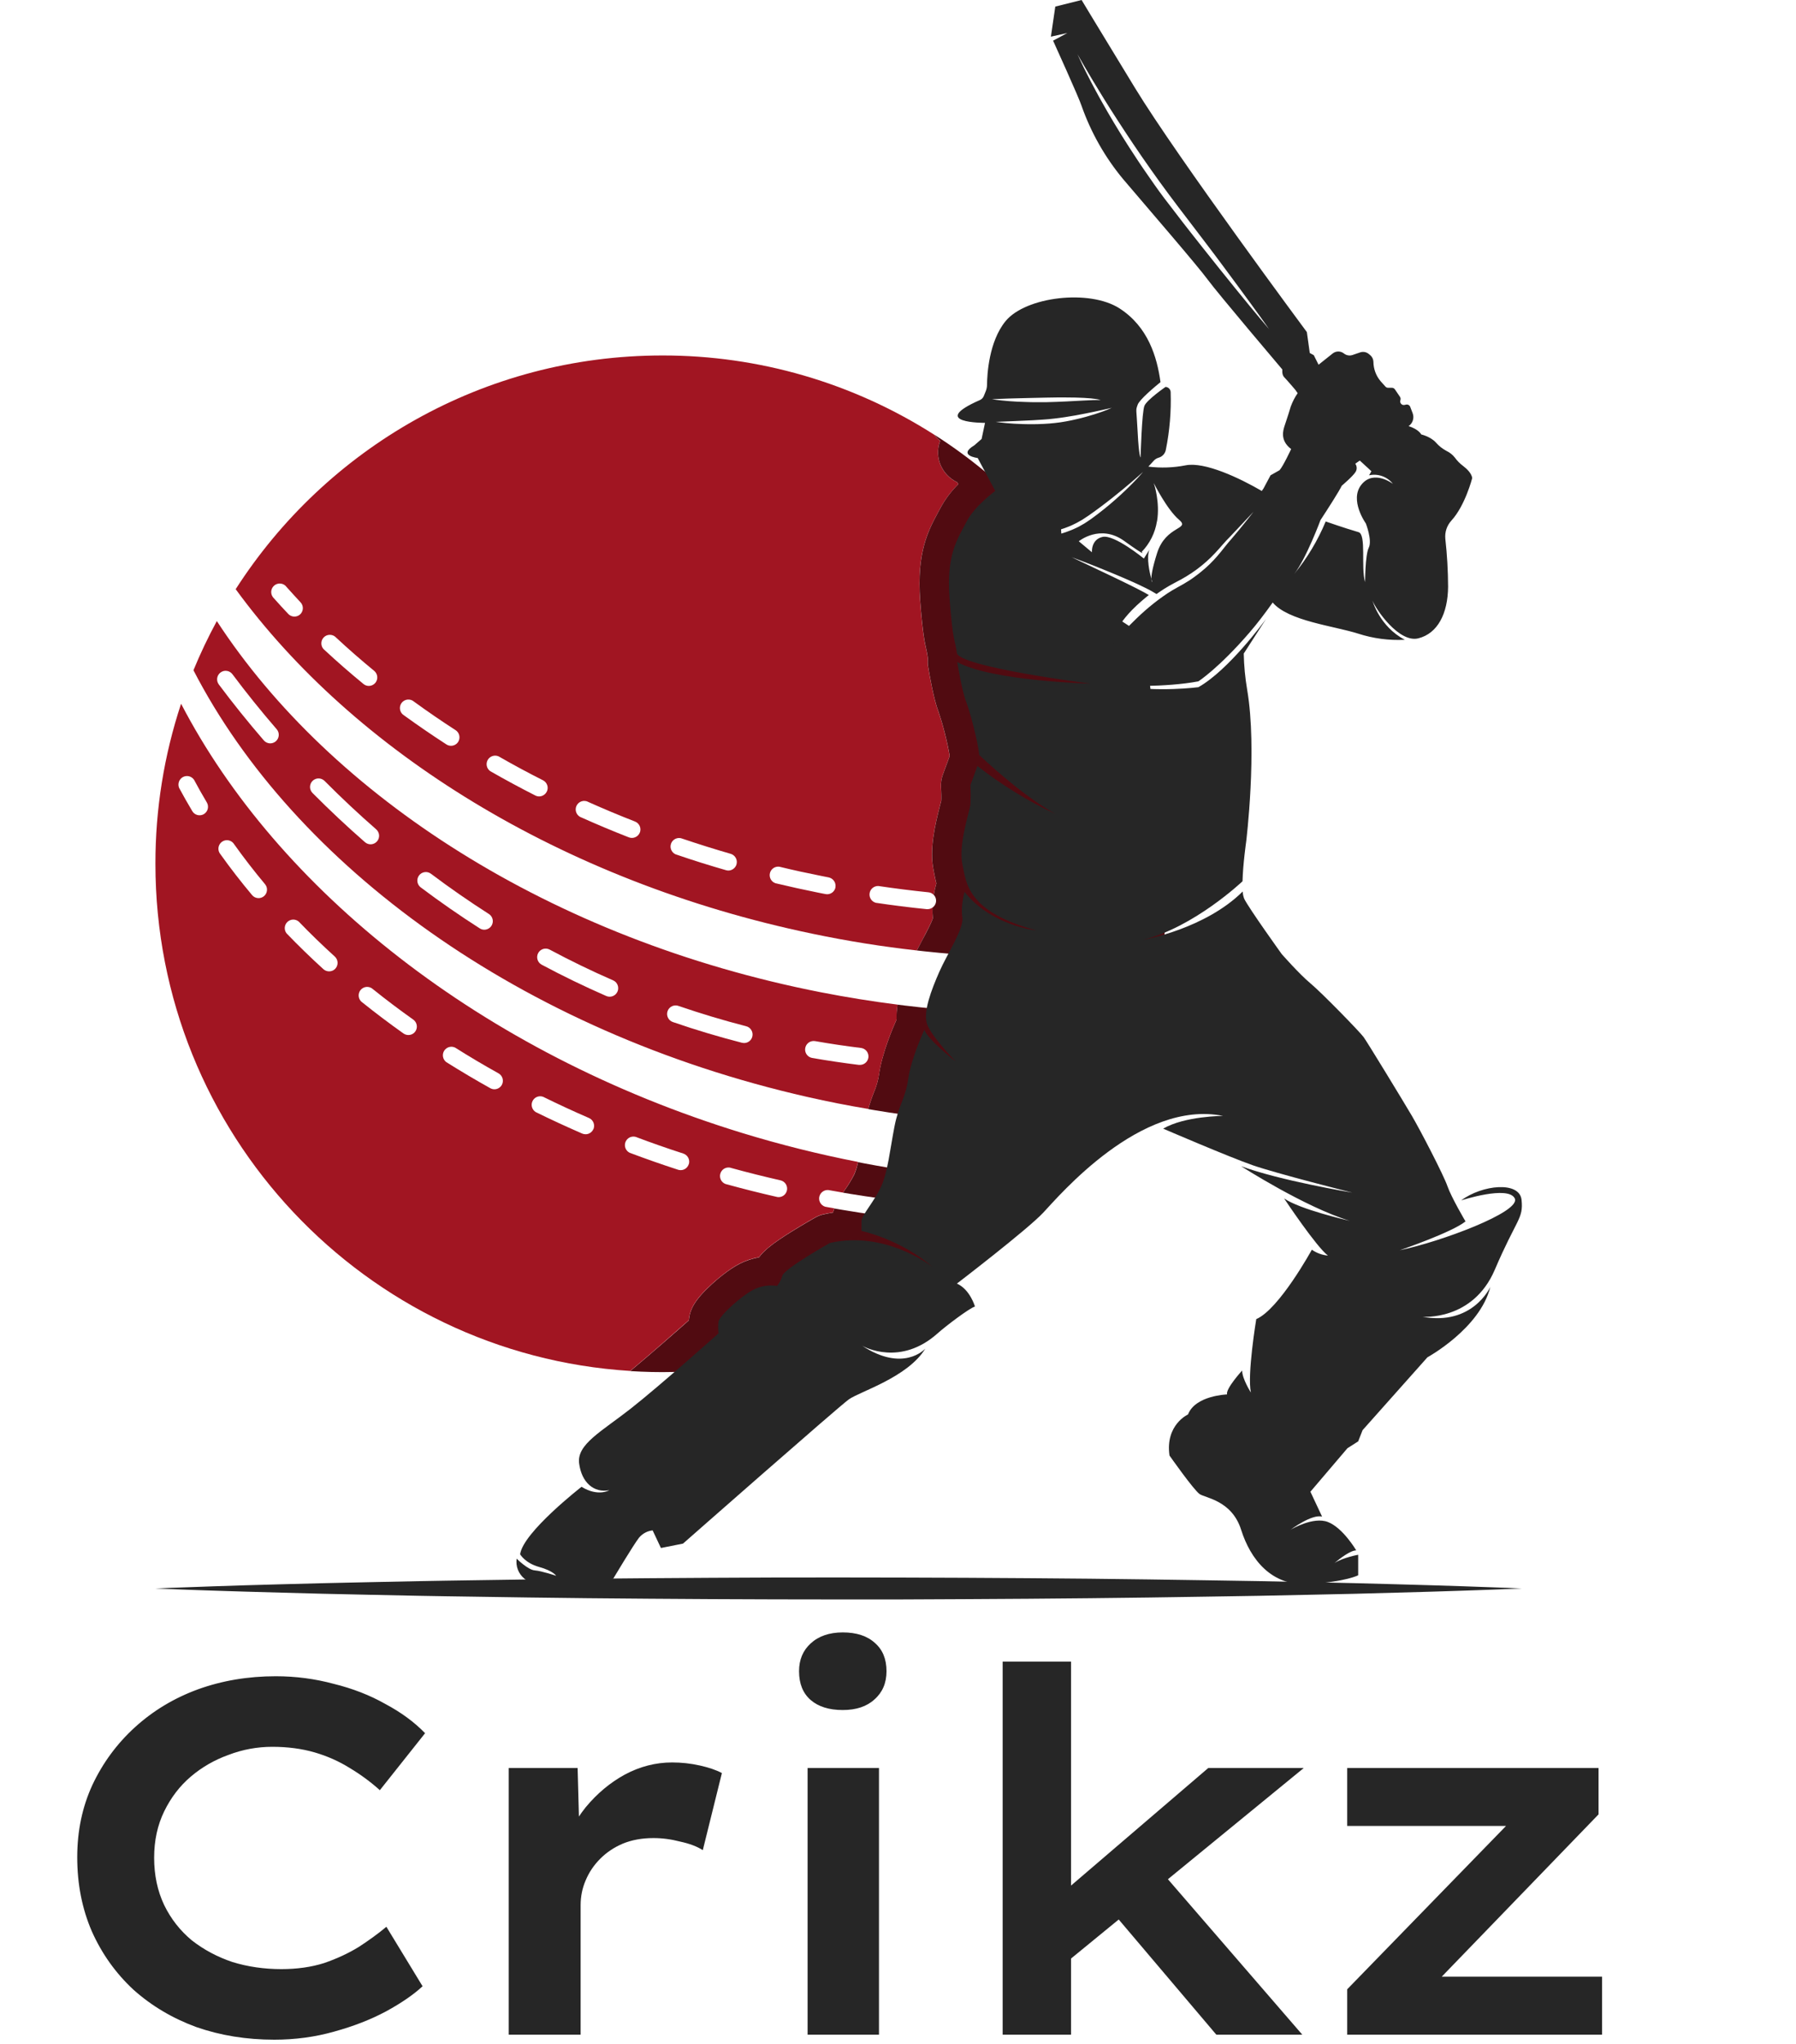 <svg width="80" height="91" viewBox="0 0 80 91" fill="none" xmlns="http://www.w3.org/2000/svg">
<path d="M37.617 53.003L37.55 53.103L37.903 53.162C38.332 53.232 38.763 53.296 39.192 53.355C39.283 53.372 39.364 53.422 39.42 53.496C39.477 53.569 39.504 53.661 39.498 53.753C39.492 53.846 39.452 53.933 39.386 53.998C39.321 54.063 39.234 54.102 39.141 54.107C39.124 54.108 39.107 54.108 39.09 54.107C38.56 54.035 38.024 53.955 37.49 53.863L37.164 53.807C37.141 53.867 37.121 53.927 37.105 53.989C36.961 54.011 36.818 54.038 36.675 54.071C36.553 54.098 36.436 54.143 36.327 54.204C36.305 54.216 35.789 54.508 35.25 54.842C34.468 55.33 34.047 55.654 33.809 55.982C33.503 56.035 33.207 56.134 32.931 56.277C32.423 56.541 31.897 57.002 31.694 57.189C30.918 57.9 30.759 58.305 30.704 58.637C30.695 58.689 30.688 58.74 30.683 58.789C30.084 59.321 28.982 60.287 28.073 61.047C28.232 61.057 28.391 61.066 28.55 61.072C28.867 61.086 29.186 61.093 29.507 61.093C32.888 61.096 36.226 60.337 39.274 58.872C42.322 57.408 45.002 55.275 47.117 52.631C44.238 52.618 41.367 52.342 38.539 51.806C38.433 51.787 38.326 51.764 38.22 51.744C38.182 51.93 38.126 52.112 38.054 52.288C37.926 52.536 37.781 52.776 37.617 53.003ZM41.013 53.949C41.022 53.849 41.07 53.757 41.147 53.693C41.224 53.629 41.322 53.598 41.422 53.606C42.167 53.674 42.922 53.724 43.663 53.758C43.764 53.76 43.859 53.803 43.929 53.875C43.999 53.948 44.037 54.045 44.035 54.146C44.033 54.247 43.991 54.343 43.918 54.413C43.845 54.482 43.748 54.52 43.647 54.518H43.63C42.877 54.486 42.113 54.434 41.355 54.366C41.305 54.362 41.256 54.347 41.212 54.324C41.168 54.3 41.129 54.268 41.097 54.229C41.065 54.19 41.041 54.146 41.027 54.097C41.012 54.049 41.007 53.999 41.013 53.949Z" fill="#510B11"/>
<path d="M8.066 31.333C7.306 33.631 6.92 36.036 6.923 38.457C6.923 50.472 16.268 60.3 28.072 61.041C28.982 60.281 30.083 59.312 30.681 58.783C30.687 58.733 30.693 58.682 30.703 58.631C30.758 58.299 30.916 57.894 31.692 57.183C31.896 56.998 32.422 56.536 32.929 56.271C33.205 56.128 33.502 56.028 33.808 55.976C34.045 55.651 34.466 55.327 35.249 54.836C35.787 54.5 36.304 54.21 36.325 54.198C36.434 54.137 36.552 54.092 36.674 54.064C36.816 54.032 36.959 54.005 37.104 53.983C37.12 53.921 37.139 53.86 37.163 53.801C37.054 53.782 36.945 53.763 36.836 53.743C36.783 53.739 36.732 53.724 36.685 53.699C36.639 53.674 36.598 53.639 36.566 53.597C36.533 53.555 36.51 53.506 36.497 53.455C36.485 53.403 36.483 53.349 36.492 53.297C36.502 53.245 36.522 53.195 36.552 53.151C36.582 53.107 36.62 53.07 36.666 53.042C36.711 53.014 36.761 52.995 36.814 52.988C36.866 52.981 36.919 52.985 36.971 52.999C37.163 53.035 37.356 53.068 37.551 53.1L37.618 52.999C37.781 52.77 37.926 52.529 38.053 52.278C38.125 52.102 38.181 51.92 38.219 51.734C36.483 51.396 34.765 50.967 33.074 50.45C21.398 46.877 12.346 39.572 8.066 31.333ZM9.083 36.248C8.997 36.298 8.894 36.313 8.797 36.289C8.7 36.264 8.617 36.203 8.566 36.117C8.361 35.775 8.164 35.426 7.978 35.08C7.942 34.992 7.939 34.895 7.971 34.806C8.002 34.716 8.066 34.642 8.149 34.597C8.232 34.553 8.329 34.541 8.42 34.563C8.512 34.587 8.591 34.643 8.644 34.721C8.823 35.058 9.015 35.397 9.213 35.729C9.264 35.816 9.278 35.918 9.254 36.015C9.23 36.112 9.168 36.195 9.083 36.247V36.248ZM11.759 39.901C11.683 39.965 11.584 39.996 11.484 39.987C11.385 39.978 11.293 39.931 11.229 39.854C10.732 39.262 10.26 38.652 9.823 38.04C9.788 38 9.762 37.953 9.746 37.903C9.73 37.852 9.725 37.798 9.731 37.745C9.737 37.693 9.754 37.642 9.781 37.596C9.807 37.55 9.844 37.51 9.887 37.479C9.93 37.449 9.979 37.427 10.031 37.416C10.083 37.406 10.137 37.406 10.188 37.417C10.24 37.429 10.289 37.451 10.332 37.482C10.375 37.514 10.41 37.554 10.437 37.6C10.862 38.196 11.323 38.791 11.806 39.369C11.87 39.446 11.901 39.545 11.892 39.644C11.883 39.744 11.836 39.836 11.759 39.901V39.901ZM14.939 43.128C14.872 43.201 14.778 43.245 14.679 43.249C14.579 43.254 14.482 43.22 14.408 43.154C13.839 42.637 13.286 42.1 12.764 41.557C12.706 41.483 12.678 41.391 12.685 41.297C12.691 41.204 12.732 41.116 12.799 41.051C12.867 40.986 12.956 40.948 13.049 40.944C13.143 40.941 13.234 40.972 13.306 41.032C13.817 41.564 14.358 42.086 14.915 42.592C14.989 42.66 15.032 42.754 15.037 42.855C15.041 42.955 15.006 43.053 14.939 43.127V43.128ZM18.499 45.926C18.441 46.008 18.353 46.063 18.255 46.079C18.157 46.096 18.055 46.073 17.974 46.016C17.349 45.573 16.734 45.109 16.147 44.639C16.103 44.61 16.065 44.572 16.036 44.527C16.008 44.483 15.988 44.433 15.98 44.38C15.972 44.328 15.974 44.275 15.988 44.223C16.001 44.172 16.025 44.124 16.058 44.083C16.091 44.042 16.133 44.008 16.18 43.983C16.227 43.959 16.278 43.944 16.331 43.941C16.384 43.938 16.437 43.946 16.486 43.964C16.536 43.983 16.581 44.011 16.619 44.048C17.194 44.51 17.797 44.964 18.41 45.399C18.491 45.457 18.546 45.545 18.563 45.644C18.58 45.743 18.557 45.844 18.499 45.926ZM22.353 48.305C22.32 48.364 22.272 48.413 22.214 48.447C22.156 48.482 22.09 48.5 22.022 48.5C21.959 48.5 21.896 48.483 21.84 48.452C21.173 48.08 20.512 47.688 19.874 47.287C19.8 47.229 19.75 47.146 19.733 47.053C19.716 46.96 19.735 46.864 19.785 46.784C19.835 46.704 19.913 46.646 20.004 46.62C20.095 46.595 20.191 46.604 20.276 46.646C20.901 47.041 21.551 47.426 22.207 47.791C22.294 47.84 22.358 47.921 22.385 48.017C22.413 48.114 22.401 48.217 22.353 48.304V48.305ZM26.431 50.274C26.401 50.341 26.353 50.399 26.291 50.44C26.23 50.48 26.158 50.502 26.084 50.502C26.032 50.502 25.98 50.492 25.932 50.471C25.233 50.167 24.536 49.846 23.86 49.513C23.781 49.463 23.723 49.386 23.697 49.295C23.671 49.205 23.68 49.108 23.721 49.024C23.762 48.939 23.834 48.873 23.92 48.838C24.008 48.803 24.104 48.802 24.192 48.834C24.858 49.162 25.544 49.479 26.231 49.777C26.324 49.816 26.397 49.89 26.435 49.983C26.473 50.076 26.473 50.18 26.435 50.273L26.431 50.274ZM30.678 51.839C30.653 51.915 30.605 51.981 30.541 52.028C30.477 52.075 30.399 52.1 30.319 52.1C30.28 52.1 30.24 52.094 30.203 52.082C29.48 51.847 28.755 51.593 28.049 51.327C27.964 51.286 27.897 51.214 27.862 51.126C27.827 51.038 27.826 50.94 27.86 50.851C27.893 50.763 27.958 50.69 28.043 50.646C28.127 50.604 28.224 50.594 28.316 50.619C29.01 50.881 29.723 51.131 30.439 51.362C30.534 51.394 30.613 51.461 30.658 51.55C30.704 51.639 30.712 51.743 30.682 51.838L30.678 51.839ZM35.052 53.006C35.033 53.09 34.986 53.164 34.92 53.218C34.853 53.272 34.77 53.301 34.685 53.301C34.656 53.301 34.628 53.298 34.6 53.291C33.861 53.123 33.116 52.936 32.389 52.736C32.336 52.728 32.286 52.708 32.242 52.679C32.197 52.65 32.159 52.611 32.13 52.567C32.102 52.522 32.083 52.471 32.075 52.419C32.067 52.366 32.07 52.312 32.084 52.261C32.098 52.21 32.123 52.162 32.157 52.12C32.19 52.079 32.232 52.045 32.28 52.022C32.327 51.998 32.379 51.984 32.432 51.982C32.486 51.979 32.539 51.988 32.588 52.008C33.305 52.205 34.038 52.388 34.767 52.554C34.864 52.576 34.949 52.636 35.003 52.721C35.056 52.805 35.074 52.908 35.053 53.005L35.052 53.006Z" fill="#A11522"/>
<path d="M41.55 40.889C41.534 40.73 41.529 40.569 41.536 40.409C41.473 40.455 41.396 40.48 41.318 40.48H41.279C40.529 40.405 39.767 40.309 39.016 40.197C38.925 40.174 38.846 40.118 38.794 40.039C38.742 39.961 38.721 39.866 38.735 39.773C38.748 39.68 38.796 39.595 38.869 39.535C38.941 39.476 39.033 39.445 39.127 39.449C39.867 39.559 40.617 39.653 41.356 39.729C41.447 39.738 41.531 39.779 41.593 39.847C41.62 39.679 41.657 39.513 41.703 39.349L41.707 39.332C41.669 39.18 41.636 39.028 41.608 38.876C41.599 38.826 41.589 38.777 41.58 38.729C41.396 37.828 41.634 36.774 41.872 35.859C41.89 35.788 41.912 35.707 41.923 35.656C41.93 35.538 41.923 35.239 41.913 35.029C41.904 34.852 41.93 34.675 41.989 34.509L42.3 33.663C42.185 32.997 42.02 32.341 41.804 31.7C41.591 31.156 41.396 30.023 41.34 29.688C41.321 29.568 41.318 29.446 41.332 29.325C41.326 29.296 41.322 29.268 41.318 29.239C41.304 29.13 41.284 29.023 41.258 28.917C41.182 28.591 41.094 28.185 40.984 26.734C40.824 24.595 41.349 23.618 41.771 22.837L41.894 22.608C42.104 22.222 42.37 21.868 42.683 21.559L42.638 21.474C42.431 21.378 42.248 21.235 42.105 21.056C41.962 20.877 41.862 20.668 41.812 20.445C41.755 20.173 41.777 19.89 41.876 19.631C41.778 19.551 41.69 19.459 41.615 19.356C37.997 17.046 33.795 15.821 29.506 15.827C21.527 15.827 14.515 19.973 10.498 26.233C15.732 33.408 24.958 39.237 36.188 41.574C37.749 41.9 39.3 42.148 40.839 42.319C40.923 42.153 41.01 41.988 41.097 41.824C41.243 41.548 41.479 41.102 41.55 40.889ZM13.373 27.352C13.3 27.42 13.204 27.456 13.104 27.453C13.005 27.451 12.911 27.409 12.842 27.338C12.625 27.11 12.41 26.873 12.203 26.641C12.164 26.605 12.133 26.561 12.112 26.512C12.091 26.464 12.08 26.411 12.08 26.358C12.081 26.305 12.092 26.253 12.114 26.204C12.136 26.156 12.167 26.113 12.207 26.077C12.246 26.042 12.293 26.015 12.343 25.999C12.394 25.983 12.447 25.977 12.5 25.983C12.552 25.988 12.603 26.005 12.649 26.031C12.695 26.058 12.735 26.094 12.766 26.137C12.969 26.365 13.179 26.593 13.39 26.821C13.457 26.894 13.493 26.991 13.49 27.09C13.486 27.189 13.444 27.283 13.373 27.352ZM16.721 30.402C16.686 30.445 16.641 30.48 16.59 30.504C16.54 30.528 16.485 30.541 16.429 30.541C16.342 30.541 16.258 30.51 16.191 30.455C15.597 29.968 15.017 29.462 14.466 28.95C14.423 28.918 14.387 28.877 14.361 28.831C14.335 28.784 14.319 28.733 14.315 28.68C14.31 28.627 14.316 28.573 14.333 28.522C14.35 28.472 14.378 28.425 14.414 28.386C14.45 28.347 14.494 28.316 14.543 28.295C14.592 28.274 14.645 28.264 14.698 28.265C14.752 28.266 14.804 28.278 14.852 28.3C14.9 28.323 14.944 28.355 14.979 28.395C15.518 28.897 16.087 29.393 16.668 29.87C16.745 29.934 16.794 30.026 16.804 30.125C16.814 30.225 16.784 30.324 16.721 30.402ZM20.408 33.033C20.373 33.086 20.326 33.13 20.271 33.16C20.215 33.19 20.153 33.206 20.09 33.206C20.017 33.206 19.947 33.185 19.886 33.146C19.244 32.731 18.61 32.296 18 31.854C17.954 31.827 17.915 31.791 17.884 31.748C17.853 31.705 17.831 31.656 17.821 31.604C17.81 31.552 17.81 31.498 17.821 31.446C17.832 31.394 17.854 31.345 17.885 31.302C17.916 31.259 17.956 31.224 18.002 31.197C18.048 31.17 18.098 31.154 18.151 31.148C18.204 31.142 18.257 31.148 18.308 31.164C18.358 31.18 18.404 31.207 18.444 31.242C19.042 31.677 19.664 32.104 20.295 32.511C20.378 32.565 20.437 32.651 20.458 32.748C20.479 32.846 20.461 32.948 20.408 33.033ZM24.352 35.252C24.32 35.314 24.272 35.367 24.212 35.403C24.153 35.44 24.085 35.459 24.015 35.46C23.956 35.46 23.898 35.446 23.845 35.419C23.163 35.073 22.489 34.709 21.835 34.334C21.758 34.279 21.704 34.198 21.684 34.106C21.664 34.014 21.679 33.917 21.725 33.835C21.772 33.753 21.848 33.692 21.937 33.663C22.027 33.633 22.124 33.639 22.21 33.677C22.852 34.046 23.517 34.405 24.186 34.741C24.231 34.764 24.27 34.795 24.303 34.833C24.335 34.871 24.36 34.914 24.376 34.962C24.392 35.009 24.398 35.059 24.394 35.109C24.39 35.159 24.377 35.207 24.354 35.252H24.352ZM28.5 37.069C28.463 37.162 28.391 37.236 28.3 37.276C28.208 37.317 28.105 37.319 28.011 37.283C27.302 37.006 26.594 36.709 25.906 36.401C25.855 36.385 25.808 36.358 25.769 36.322C25.729 36.287 25.698 36.243 25.676 36.194C25.654 36.146 25.643 36.093 25.643 36.04C25.643 35.986 25.654 35.934 25.676 35.885C25.698 35.836 25.729 35.792 25.769 35.757C25.808 35.721 25.855 35.694 25.906 35.678C25.956 35.662 26.01 35.656 26.063 35.662C26.116 35.667 26.167 35.684 26.213 35.711C26.891 36.015 27.588 36.306 28.285 36.578C28.379 36.615 28.454 36.687 28.495 36.779C28.535 36.87 28.538 36.975 28.502 37.069H28.5ZM32.806 38.486C32.783 38.565 32.735 38.634 32.67 38.684C32.605 38.733 32.525 38.76 32.443 38.761C32.408 38.76 32.373 38.755 32.339 38.745C31.609 38.535 30.876 38.306 30.162 38.061C30.11 38.05 30.062 38.027 30.019 37.995C29.977 37.963 29.942 37.922 29.916 37.876C29.89 37.83 29.874 37.779 29.869 37.726C29.865 37.673 29.871 37.62 29.888 37.57C29.904 37.519 29.932 37.473 29.968 37.434C30.003 37.395 30.047 37.364 30.096 37.343C30.144 37.322 30.196 37.311 30.249 37.311C30.302 37.311 30.355 37.323 30.403 37.344C31.107 37.582 31.828 37.808 32.547 38.016C32.644 38.044 32.725 38.109 32.773 38.197C32.822 38.285 32.834 38.389 32.806 38.486ZM37.215 39.512C37.197 39.597 37.151 39.674 37.084 39.73C37.016 39.785 36.932 39.815 36.845 39.816C36.819 39.816 36.794 39.813 36.769 39.808L36.447 39.745C35.811 39.617 35.169 39.476 34.541 39.325C34.451 39.294 34.377 39.232 34.331 39.149C34.286 39.066 34.273 38.969 34.295 38.877C34.317 38.785 34.372 38.705 34.45 38.652C34.528 38.599 34.623 38.577 34.716 38.59C35.336 38.742 35.968 38.878 36.596 39.003L36.912 39.066C37.011 39.086 37.097 39.144 37.153 39.227C37.21 39.31 37.23 39.413 37.211 39.512H37.215Z" fill="#A11522"/>
<path d="M51.762 42.301C51.98 41.031 52.089 39.745 52.088 38.456C52.088 30.67 48.163 23.802 42.188 19.73C42 19.602 41.81 19.477 41.617 19.355C41.692 19.457 41.78 19.549 41.879 19.629C41.779 19.888 41.757 20.171 41.814 20.443C41.864 20.667 41.964 20.876 42.107 21.054C42.251 21.233 42.433 21.376 42.64 21.473L42.686 21.558C42.372 21.866 42.106 22.22 41.896 22.607L41.773 22.835C41.352 23.618 40.827 24.594 40.987 26.732C41.096 28.183 41.187 28.589 41.261 28.915C41.286 29.021 41.306 29.129 41.321 29.237C41.321 29.267 41.329 29.295 41.334 29.323C41.32 29.444 41.323 29.566 41.343 29.686C41.398 30.021 41.593 31.154 41.807 31.699C42.022 32.339 42.188 32.995 42.303 33.661L41.992 34.507C41.932 34.674 41.906 34.85 41.916 35.027C41.926 35.238 41.933 35.536 41.926 35.654C41.914 35.702 41.892 35.786 41.874 35.857C41.637 36.773 41.398 37.826 41.582 38.728C41.591 38.776 41.601 38.824 41.61 38.874C41.638 39.026 41.671 39.178 41.709 39.331L41.705 39.347C41.659 39.511 41.622 39.677 41.595 39.845C41.632 39.884 41.66 39.931 41.677 39.982C41.694 40.033 41.701 40.087 41.695 40.14C41.69 40.194 41.673 40.246 41.646 40.292C41.619 40.339 41.582 40.379 41.538 40.41C41.531 40.57 41.536 40.73 41.552 40.89C41.481 41.103 41.248 41.548 41.097 41.824C41.01 41.988 40.923 42.153 40.839 42.319L41.185 42.358C44.702 42.738 48.25 42.719 51.762 42.301ZM48.084 39.945C48.833 39.916 49.587 39.869 50.325 39.803C50.377 39.792 50.431 39.794 50.482 39.806C50.534 39.818 50.583 39.84 50.625 39.872C50.667 39.904 50.703 39.945 50.728 39.991C50.754 40.038 50.77 40.089 50.774 40.142C50.779 40.195 50.773 40.248 50.755 40.299C50.738 40.349 50.711 40.395 50.675 40.434C50.639 40.473 50.595 40.504 50.546 40.525C50.498 40.546 50.445 40.556 50.392 40.556C49.642 40.623 48.875 40.671 48.116 40.701H48.101C48.001 40.703 47.904 40.664 47.831 40.595C47.759 40.525 47.717 40.429 47.715 40.328C47.713 40.227 47.751 40.13 47.821 40.057C47.891 39.985 47.986 39.943 48.087 39.941L48.084 39.945ZM43.197 40.261C43.203 40.161 43.248 40.068 43.323 40.001C43.398 39.934 43.495 39.9 43.595 39.905C44.342 39.947 45.098 39.972 45.839 39.981C45.932 39.991 46.018 40.035 46.08 40.105C46.143 40.175 46.177 40.265 46.177 40.359C46.177 40.452 46.143 40.543 46.08 40.612C46.018 40.682 45.932 40.726 45.839 40.737C45.086 40.73 44.322 40.705 43.559 40.661C43.509 40.658 43.46 40.646 43.415 40.625C43.369 40.604 43.329 40.574 43.295 40.536C43.261 40.499 43.235 40.456 43.218 40.408C43.202 40.361 43.194 40.311 43.197 40.261Z" fill="#510B11"/>
<path d="M39.935 45.394C39.776 45.748 39.289 46.886 39.153 47.835C39.114 48.106 39.039 48.37 38.931 48.622C38.832 48.871 38.746 49.124 38.673 49.382C38.781 49.4 38.889 49.42 38.996 49.437C42.27 49.981 45.59 50.185 48.904 50.045C49.877 48.416 50.639 46.669 51.173 44.847C47.558 45.237 43.91 45.212 40.301 44.771L39.978 44.73C39.941 44.95 39.927 45.172 39.935 45.394Z" fill="#510B11"/>
<path d="M46.636 25.632L43.813 24.376L44.496 22.438L45.751 22.906L47.135 22.781L47.262 23.561L47.331 24.669L49.236 27.183C49.236 27.183 50.845 28.228 50.912 28.276C50.98 28.325 51.256 30.774 51.256 30.774L49.497 32.226L49.285 29.974L47.412 28.309L47.054 25.912L46.636 25.632Z" fill="#262626"/>
<path d="M43.798 39.443L43.088 40.112C43.088 40.112 44.042 41.467 44.074 41.549C44.106 41.63 44.514 42.218 44.579 42.267C44.644 42.316 46.533 41.924 46.533 41.924V41.19L45.719 40.481L44.546 39.904L43.798 39.443Z" fill="#510B11"/>
<path d="M65.175 70.628C64.34 70.602 63.332 70.567 62.173 70.538L60.326 70.489L58.279 70.444L56.053 70.398L53.671 70.36C52.037 70.336 50.313 70.308 48.53 70.291L45.814 70.268L43.031 70.251C41.16 70.24 39.257 70.239 37.355 70.236C35.453 70.233 33.55 70.24 31.679 70.251L28.896 70.269L26.18 70.293C24.397 70.308 22.673 70.338 21.039 70.361C20.221 70.375 19.426 70.383 18.657 70.4L16.432 70.446L14.384 70.491L12.537 70.539C11.378 70.567 10.368 70.602 9.536 70.629C8.704 70.656 8.049 70.682 7.604 70.698L6.921 70.725L7.604 70.754C8.049 70.77 8.703 70.798 9.536 70.823C10.368 70.848 11.378 70.884 12.537 70.912L14.384 70.961L16.432 71.006L18.657 71.052C19.426 71.068 20.221 71.077 21.039 71.09C22.673 71.114 24.397 71.143 26.18 71.159L28.896 71.182L31.679 71.2C33.55 71.211 35.453 71.213 37.355 71.215C39.257 71.217 41.16 71.215 43.031 71.201L45.814 71.184L48.53 71.16C50.313 71.144 52.037 71.116 53.671 71.091L56.053 71.053L58.279 71.007L60.326 70.963L62.173 70.913C63.332 70.885 64.343 70.85 65.175 70.823C66.007 70.797 66.661 70.77 67.106 70.754L67.789 70.725L67.106 70.697C66.661 70.683 66.007 70.654 65.175 70.628Z" fill="#262626"/>
<path d="M66.582 56.537C67.559 54.252 67.863 54.275 67.776 53.426C67.689 52.577 66.017 52.751 65.084 53.448C65.084 53.448 67.183 52.764 67.473 53.36C67.762 53.957 64.152 55.296 62.349 55.666C62.419 55.643 64.659 54.876 65.279 54.383C65.279 54.383 64.649 53.318 64.475 52.816C64.302 52.314 63.262 50.314 62.89 49.682C62.519 49.051 60.913 46.414 60.74 46.176C60.566 45.938 58.873 44.2 58.373 43.785C57.874 43.37 57.092 42.479 57.092 42.479C57.092 42.479 55.637 40.455 55.423 40.02C55.381 39.916 55.359 39.805 55.355 39.693C53.687 41.347 51.009 41.83 50.908 41.847C53.184 41.291 55.346 39.238 55.346 39.238C55.365 38.474 55.509 37.474 55.509 37.474C55.509 37.474 56.011 33.39 55.553 30.71C55.462 30.177 55.411 29.639 55.401 29.099L56.395 27.557C56.297 27.69 54.726 29.837 53.38 30.597C53.38 30.597 51.535 30.837 49.906 30.532C49.906 30.532 51.878 30.619 53.38 30.337C53.38 30.337 54.291 29.749 55.66 28.16C55.999 27.768 56.351 27.304 56.69 26.827C57.388 27.652 59.41 27.866 60.504 28.214C61.173 28.43 61.876 28.522 62.578 28.486C61.448 27.899 61.136 26.745 61.136 26.745C61.288 27.137 62.32 28.639 63.179 28.421C64.038 28.204 64.492 27.322 64.503 26.125C64.5 25.412 64.459 24.7 64.38 23.991C64.366 23.844 64.382 23.695 64.429 23.554C64.476 23.413 64.553 23.285 64.653 23.176C65.267 22.504 65.578 21.283 65.578 21.283C65.543 21.07 65.345 20.878 65.171 20.746C65.031 20.642 64.907 20.517 64.805 20.375C64.706 20.248 64.579 20.147 64.434 20.079C64.253 19.983 64.091 19.855 63.956 19.699C63.718 19.438 63.309 19.344 63.309 19.344C63.21 19.18 62.997 19.055 62.744 18.973C62.835 18.911 62.902 18.82 62.934 18.715C62.967 18.61 62.963 18.497 62.923 18.395L62.816 18.115C62.802 18.078 62.776 18.048 62.741 18.03C62.707 18.012 62.667 18.006 62.629 18.015L62.568 18.029C62.54 18.036 62.511 18.035 62.483 18.027C62.456 18.019 62.431 18.003 62.412 17.982C62.393 17.961 62.379 17.935 62.373 17.907C62.367 17.879 62.368 17.85 62.377 17.823C62.386 17.798 62.389 17.771 62.387 17.745C62.384 17.718 62.375 17.693 62.361 17.671L62.133 17.335C62.118 17.314 62.098 17.296 62.075 17.284C62.052 17.272 62.026 17.265 62 17.266H61.831C61.809 17.265 61.786 17.261 61.766 17.252C61.745 17.242 61.727 17.229 61.711 17.212L61.502 16.979C61.294 16.736 61.179 16.428 61.177 16.108C61.175 16.051 61.161 15.995 61.136 15.944C61.111 15.892 61.075 15.847 61.031 15.811L60.971 15.761C60.918 15.717 60.855 15.687 60.788 15.675C60.72 15.662 60.651 15.668 60.586 15.69L60.243 15.807C60.179 15.828 60.111 15.833 60.045 15.821C59.978 15.809 59.916 15.781 59.864 15.739C59.792 15.682 59.704 15.65 59.612 15.65C59.521 15.65 59.432 15.682 59.361 15.739L58.733 16.239L58.521 15.815L58.342 15.717L58.212 14.786C58.212 14.786 52.447 7.018 50.557 3.917C48.667 0.817 48.178 0 48.178 0L47.006 0.293L46.811 1.632L47.544 1.469L46.908 1.811C46.908 1.811 48.065 4.357 48.178 4.717C48.595 5.9 49.219 7 50.019 7.965C51.157 9.303 53.357 11.849 53.798 12.453C54.24 13.056 57.12 16.452 57.12 16.452C57.12 16.452 57.089 16.68 57.202 16.794C57.316 16.909 57.691 17.349 57.691 17.349L57.802 17.505C57.675 17.69 57.572 17.89 57.495 18.1C57.349 18.59 57.267 18.802 57.218 18.965C57.169 19.128 56.99 19.602 57.512 19.994C57.512 19.994 57.159 20.753 56.996 20.935L56.594 21.163L56.28 21.751C56.28 21.751 56.25 21.793 56.204 21.86C55.218 21.285 53.654 20.545 52.804 20.72C52.26 20.826 51.702 20.845 51.152 20.776C51.254 20.666 51.336 20.576 51.393 20.513C51.45 20.449 51.525 20.402 51.608 20.379C51.688 20.357 51.76 20.313 51.817 20.252C51.873 20.191 51.912 20.116 51.929 20.035C52.101 19.186 52.173 18.32 52.145 17.455C52.142 17.395 52.117 17.339 52.075 17.297C52.033 17.255 51.977 17.23 51.917 17.227C51.917 17.227 51.098 17.793 50.979 18.063C50.86 18.333 50.805 20.37 50.805 20.37C50.805 20.37 50.729 20.326 50.675 19.238C50.62 18.15 50.577 18.302 50.675 18.022C50.751 17.794 51.433 17.226 51.692 17.014C51.54 15.898 51.141 14.554 49.872 13.734C48.525 12.863 45.68 13.212 44.79 14.3C44.044 15.212 43.969 16.686 43.965 17.143C43.963 17.238 43.944 17.332 43.908 17.42L43.82 17.637C43.787 17.715 43.726 17.778 43.648 17.812C41.297 18.847 43.876 18.827 43.876 18.827L43.724 19.545L43.399 19.828C42.64 20.284 43.55 20.393 43.55 20.393L43.691 20.658L44.331 21.857L44.166 21.988C43.795 22.292 43.306 22.741 43.062 23.212C42.638 24.027 42.152 24.68 42.296 26.639C42.44 28.598 42.54 28.451 42.622 29.071C42.704 29.691 48.567 30.439 48.567 30.439C48.567 30.439 44.168 30.325 42.638 29.476C42.638 29.476 42.849 30.768 43.029 31.224C43.187 31.628 43.547 32.945 43.62 33.619C44.561 34.499 45.82 35.568 47.009 36.241C45.776 35.662 44.612 34.946 43.538 34.107L43.224 34.962C43.241 35.256 43.241 35.55 43.224 35.843C43.192 36.105 42.687 37.591 42.866 38.471C43.045 39.352 43.094 40.593 46.157 41.425C46.157 41.425 44.169 41.23 42.964 39.712C42.964 39.712 42.785 40.332 42.866 40.837C42.947 41.343 42.199 42.453 41.84 43.27C41.481 44.086 41.123 45.032 41.286 45.571C41.449 46.11 42.538 47.233 42.576 47.268C42.536 47.237 41.304 46.266 41.176 45.849C41.176 45.849 40.589 47.105 40.459 48.019C40.328 48.934 40.036 49.159 39.84 50.173C39.644 51.187 39.546 52.165 39.254 52.818C38.961 53.471 38.374 54.123 38.374 54.351V54.807C38.374 54.807 40.092 55.165 41.524 56.399C41.372 56.28 39.371 54.797 36.973 55.34C36.973 55.34 34.954 56.472 34.849 56.799C34.744 57.126 34.61 57.255 34.61 57.255C34.247 57.199 33.875 57.26 33.548 57.429C33.005 57.712 32.05 58.583 32.006 58.843C31.981 59.017 31.981 59.193 32.006 59.366C32.006 59.366 29.4 61.694 28.097 62.717C26.794 63.74 25.687 64.305 25.796 65.154C25.905 66.003 26.447 66.482 27.141 66.351C27.141 66.351 26.642 66.655 25.904 66.199C25.904 66.199 23.298 68.223 23.168 69.203C23.168 69.203 23.386 69.594 24.014 69.768C24.643 69.942 24.773 70.161 24.773 70.161C24.773 70.161 24.121 69.943 23.817 69.92C23.513 69.898 23.014 69.398 23.014 69.398C22.989 69.564 23.008 69.734 23.069 69.891C23.13 70.047 23.23 70.185 23.36 70.291C23.816 70.683 25.12 70.726 25.12 70.726L27.314 70.291C27.314 70.291 28.224 68.77 28.464 68.466C28.616 68.282 28.834 68.165 29.071 68.14L29.44 68.924L30.424 68.728C30.424 68.728 37.326 62.657 37.807 62.309C38.288 61.96 40.434 61.33 41.216 60.047C41.179 60.087 40.226 61.111 38.4 59.917C38.51 59.98 40.11 60.84 41.76 59.371C42.151 59.022 43.193 58.238 43.428 58.173C43.428 58.173 43.211 57.413 42.624 57.151C42.624 57.151 45.752 54.757 46.468 53.995C47.185 53.233 50.812 48.947 54.482 49.686C54.482 49.686 52.788 49.686 51.811 50.252C51.811 50.252 54.742 51.514 55.807 51.884C56.854 52.248 60.13 53.077 60.235 53.1C60.138 53.084 57.038 52.568 55.285 51.926C55.285 51.926 58.128 53.75 60.125 54.358C60.042 54.339 57.901 53.849 57.198 53.359C57.241 53.425 58.639 55.519 59.151 55.904C58.893 55.881 58.647 55.791 58.434 55.643C58.434 55.643 56.979 58.297 55.958 58.733C55.958 58.733 55.547 61.214 55.719 62.001C55.719 62.001 55.329 61.393 55.329 61.022C55.329 61.022 54.591 61.827 54.656 62.086C54.656 62.086 53.244 62.13 52.918 62.978C52.918 62.978 51.898 63.434 52.093 64.806C52.093 64.806 53.178 66.351 53.439 66.525C53.7 66.699 54.873 66.809 55.285 68.115C55.698 69.42 56.632 70.638 58.304 70.53C59.977 70.422 60.498 70.138 60.498 70.138V69.226C60.498 69.226 59.832 69.344 59.44 69.594C59.704 69.375 60.158 69.03 60.411 69.03C60.411 69.03 59.824 68.028 59.151 67.767C58.498 67.513 57.535 68.082 57.482 68.114C57.534 68.075 58.449 67.402 58.891 67.528L58.37 66.418L60.02 64.481L60.498 64.177L60.694 63.677L63.582 60.434C63.582 60.434 65.926 59.151 66.383 57.302C66.361 57.349 65.57 59.035 63.365 58.628C63.368 58.627 65.605 58.822 66.582 56.537ZM56.115 14.165C55.853 13.851 55.48 13.405 55.039 12.857C54.818 12.585 54.579 12.29 54.328 11.976C54.078 11.661 53.812 11.332 53.541 10.988C53.269 10.642 52.987 10.29 52.707 9.927C52.426 9.565 52.139 9.192 51.856 8.819C51.574 8.446 51.306 8.059 51.044 7.679C50.979 7.584 50.912 7.491 50.849 7.395L50.66 7.112C50.534 6.923 50.412 6.737 50.294 6.552C50.054 6.185 49.834 5.821 49.626 5.477C49.524 5.304 49.422 5.136 49.328 4.972C49.235 4.808 49.145 4.649 49.058 4.497C48.97 4.345 48.892 4.193 48.815 4.055L48.602 3.654L48.419 3.298L48.267 2.994C48.177 2.81 48.11 2.663 48.064 2.564L47.996 2.412C48.003 2.424 48.03 2.473 48.076 2.557L48.313 2.969L48.688 3.603C48.835 3.847 49.002 4.12 49.186 4.418C49.37 4.716 49.574 5.035 49.793 5.373C50.012 5.71 50.242 6.061 50.487 6.425C50.607 6.606 50.733 6.79 50.861 6.974C50.989 7.159 51.119 7.347 51.252 7.533C51.514 7.909 51.791 8.285 52.067 8.659C52.206 8.846 52.346 9.032 52.486 9.217C52.624 9.402 52.768 9.586 52.907 9.768C53.188 10.132 53.46 10.494 53.725 10.842C53.991 11.19 54.244 11.526 54.484 11.851C54.724 12.175 54.951 12.477 55.159 12.763C55.575 13.326 55.917 13.8 56.157 14.131L56.53 14.655L56.115 14.165ZM58.83 23.14C59.172 22.617 59.645 21.88 59.767 21.626C59.767 21.626 60.271 21.201 60.386 21.006C60.418 20.951 60.434 20.888 60.431 20.824C60.428 20.76 60.407 20.698 60.369 20.646L60.569 20.506C60.842 20.75 61.084 20.98 61.086 20.982C61.027 21.095 60.982 21.163 60.982 21.163C61.177 21.12 61.38 21.133 61.568 21.2C61.756 21.267 61.921 21.386 62.044 21.543C62.044 21.543 61.197 20.89 60.644 21.576C60.09 22.262 60.839 23.305 60.839 23.305C60.839 23.305 61.132 24.057 60.97 24.384C60.807 24.71 60.806 25.918 60.806 25.918C60.611 25.265 60.872 23.796 60.513 23.694C60.352 23.649 59.742 23.46 59.051 23.218C58.7 24.062 58.228 24.85 57.648 25.556C58.184 24.872 58.826 23.14 58.826 23.14H58.83ZM51.538 23.212C51.68 22.36 51.406 21.548 51.392 21.507C51.414 21.552 51.988 22.691 52.516 23.139C53.043 23.586 51.936 23.383 51.541 24.624C51.325 25.308 51.282 25.627 51.286 25.78C51.309 25.865 51.326 25.917 51.326 25.917C51.326 25.917 51.29 25.905 51.286 25.78C51.21 25.5 51.059 24.853 51.196 24.477L50.952 24.869C50.952 24.869 49.639 23.791 49.114 23.905C48.59 24.02 48.639 24.59 48.639 24.59L48.053 24.1C48.053 24.1 49.004 23.316 50.072 24.083C51.141 24.85 50.854 24.573 50.854 24.573C51.215 24.201 51.453 23.725 51.534 23.212H51.538ZM44.183 17.776C44.183 17.776 44.486 17.757 44.941 17.744C45.169 17.737 45.434 17.73 45.717 17.724L46.606 17.704L47.061 17.697C47.213 17.697 47.358 17.697 47.5 17.697C47.784 17.697 48.05 17.703 48.279 17.716C48.392 17.721 48.498 17.729 48.59 17.738C48.683 17.747 48.763 17.758 48.829 17.767C48.895 17.776 48.947 17.789 48.981 17.799L49.034 17.812H48.98C48.945 17.812 48.892 17.812 48.828 17.812C48.764 17.812 48.681 17.812 48.59 17.819L48.28 17.833L47.914 17.852L47.505 17.874C47.363 17.88 47.216 17.889 47.068 17.893L46.612 17.907C46.461 17.907 46.309 17.907 46.157 17.907C46.005 17.907 45.86 17.907 45.717 17.899C45.575 17.892 45.437 17.89 45.307 17.884C45.177 17.877 45.054 17.868 44.94 17.86C44.486 17.823 44.183 17.776 44.183 17.776ZM45.169 18.75C45.415 18.739 45.7 18.729 46.003 18.712C46.155 18.705 46.314 18.692 46.474 18.682C46.633 18.671 46.796 18.657 46.957 18.637C47.118 18.617 47.278 18.599 47.437 18.573C47.595 18.546 47.751 18.523 47.901 18.497C48.204 18.442 48.483 18.385 48.723 18.336C48.964 18.286 49.164 18.24 49.303 18.209L49.525 18.158L49.47 18.181C49.435 18.197 49.382 18.22 49.319 18.246C49.184 18.299 48.991 18.371 48.755 18.445C48.637 18.482 48.508 18.52 48.376 18.557C48.243 18.593 48.094 18.633 47.943 18.666L47.716 18.717C47.64 18.734 47.559 18.749 47.479 18.763C47.319 18.792 47.153 18.817 46.989 18.834C46.825 18.852 46.658 18.865 46.497 18.873C46.415 18.879 46.335 18.881 46.255 18.883C46.175 18.884 46.096 18.887 46.019 18.887C45.867 18.887 45.716 18.887 45.573 18.882C45.431 18.878 45.299 18.872 45.176 18.865C44.681 18.835 44.356 18.783 44.356 18.783L45.169 18.75ZM47.315 23.746C47.088 23.809 46.854 23.849 46.618 23.864C46.398 23.878 46.176 23.865 45.959 23.826C45.907 23.819 45.856 23.807 45.807 23.794C45.758 23.782 45.709 23.769 45.661 23.754C45.613 23.739 45.567 23.72 45.522 23.703C45.476 23.686 45.439 23.666 45.394 23.644C45.247 23.56 45.116 23.451 45.008 23.32C44.927 23.222 44.853 23.118 44.789 23.008C44.747 22.938 44.709 22.866 44.674 22.793C44.653 22.748 44.643 22.721 44.64 22.717C44.695 22.81 44.755 22.901 44.821 22.988C44.895 23.088 44.976 23.183 45.064 23.271C45.173 23.383 45.302 23.476 45.443 23.544C45.483 23.562 45.525 23.579 45.567 23.592C45.61 23.605 45.651 23.62 45.698 23.63C45.744 23.64 45.789 23.653 45.837 23.661C45.886 23.668 45.932 23.679 45.982 23.683C46.19 23.709 46.399 23.713 46.608 23.694C46.83 23.671 47.05 23.628 47.265 23.567C47.373 23.53 47.484 23.498 47.59 23.451C47.643 23.428 47.699 23.41 47.751 23.383L47.907 23.307C47.96 23.284 48.01 23.253 48.059 23.225L48.211 23.14C48.308 23.075 48.406 23.014 48.501 22.948C48.692 22.811 48.88 22.68 49.056 22.545C49.146 22.478 49.232 22.411 49.317 22.346C49.402 22.28 49.485 22.217 49.565 22.152C49.725 22.026 49.875 21.904 50.013 21.79C50.288 21.562 50.514 21.368 50.671 21.23C50.808 21.109 50.893 21.032 50.912 21.015L50.86 21.076C50.823 21.119 50.77 21.181 50.698 21.258C50.626 21.335 50.54 21.428 50.437 21.531C50.333 21.634 50.218 21.751 50.087 21.874C49.956 21.996 49.814 22.13 49.658 22.265C49.503 22.401 49.338 22.542 49.162 22.681C48.987 22.82 48.801 22.965 48.611 23.101C48.513 23.171 48.411 23.236 48.308 23.304L48.149 23.395C48.097 23.427 48.043 23.456 47.988 23.482L47.823 23.558C47.768 23.585 47.71 23.605 47.654 23.627C47.543 23.672 47.43 23.712 47.315 23.746ZM51.093 26.448C51.023 26.407 50.951 26.366 50.877 26.329C50.804 26.291 50.732 26.253 50.657 26.214C50.583 26.175 50.51 26.138 50.435 26.102L49.988 25.882L49.538 25.665L47.732 24.808C48.045 24.923 48.356 25.042 48.667 25.164L49.131 25.35C49.283 25.413 49.441 25.474 49.594 25.54C49.902 25.669 50.21 25.798 50.514 25.936C50.59 25.971 50.666 26.007 50.742 26.042C50.817 26.077 50.893 26.113 50.969 26.151C51.045 26.188 51.121 26.227 51.197 26.265C51.273 26.304 51.348 26.351 51.424 26.395L51.517 26.449L51.644 26.359L51.859 26.217L52.08 26.084C52.156 26.04 52.232 26 52.308 25.959L52.531 25.84C52.607 25.802 52.678 25.76 52.748 25.718L52.855 25.656L52.959 25.589L53.065 25.523L53.167 25.451C53.236 25.406 53.303 25.357 53.369 25.306C53.502 25.207 53.628 25.099 53.753 24.989C53.877 24.878 53.996 24.761 54.111 24.64C54.225 24.519 54.338 24.393 54.448 24.265C54.504 24.201 54.559 24.137 54.619 24.074L54.795 23.892L55.143 23.524L55.838 22.785C55.63 23.052 55.419 23.316 55.204 23.578C55.096 23.709 54.988 23.838 54.878 23.967L54.712 24.159C54.66 24.223 54.607 24.288 54.554 24.354C54.45 24.487 54.343 24.62 54.231 24.749C54.12 24.878 54.004 25.003 53.879 25.124C53.755 25.245 53.627 25.357 53.493 25.464C53.427 25.519 53.359 25.573 53.289 25.623L53.186 25.699L53.08 25.775L52.973 25.847L52.862 25.914C52.786 25.961 52.714 26.006 52.641 26.045L52.419 26.169C52.343 26.211 52.274 26.249 52.203 26.293L51.993 26.425L51.788 26.567C51.653 26.663 51.518 26.762 51.389 26.866C51.322 26.917 51.258 26.97 51.194 27.024C51.131 27.078 51.067 27.131 51.004 27.187C50.879 27.297 50.756 27.409 50.635 27.526C50.515 27.642 50.396 27.758 50.279 27.878C50.162 27.998 50.051 28.122 49.941 28.245L49.243 29.05L49.728 28.109L49.798 27.974C49.82 27.928 49.849 27.889 49.874 27.846C49.899 27.802 49.926 27.761 49.955 27.722C49.984 27.682 50.011 27.64 50.041 27.601L50.133 27.485C50.162 27.447 50.195 27.409 50.227 27.375C50.259 27.339 50.291 27.298 50.325 27.266C50.359 27.233 50.391 27.194 50.425 27.159C50.493 27.091 50.562 27.023 50.633 26.956C50.704 26.89 50.775 26.826 50.848 26.762C50.92 26.698 50.994 26.637 51.069 26.576C51.104 26.549 51.138 26.521 51.173 26.494C51.143 26.477 51.119 26.462 51.093 26.448Z" fill="#262626"/>
<path d="M39.98 44.73C38.848 44.587 37.709 44.404 36.562 44.18C24.533 41.822 14.747 35.451 9.658 27.653C9.272 28.364 8.925 29.094 8.617 29.842C13.092 38.52 23.18 45.94 35.972 48.843C36.877 49.048 37.778 49.226 38.676 49.375C38.748 49.118 38.834 48.864 38.933 48.615C39.041 48.364 39.116 48.099 39.156 47.828C39.291 46.879 39.778 45.741 39.938 45.387C39.93 45.167 39.944 44.947 39.98 44.73ZM12.286 33.005C12.21 33.071 12.111 33.104 12.011 33.097C11.91 33.089 11.817 33.042 11.751 32.966C11.053 32.158 10.378 31.32 9.746 30.475C9.717 30.435 9.695 30.389 9.682 30.341C9.67 30.293 9.667 30.242 9.674 30.193C9.681 30.144 9.698 30.096 9.724 30.053C9.749 30.01 9.782 29.973 9.822 29.943C9.862 29.913 9.907 29.891 9.956 29.878C10.004 29.866 10.054 29.863 10.104 29.871C10.153 29.878 10.2 29.894 10.243 29.92C10.286 29.945 10.323 29.979 10.353 30.019C10.974 30.849 11.637 31.674 12.325 32.469C12.391 32.545 12.424 32.645 12.416 32.745C12.409 32.846 12.362 32.939 12.286 33.005ZM16.793 37.462C16.76 37.5 16.72 37.531 16.675 37.553C16.631 37.575 16.582 37.588 16.532 37.592C16.483 37.595 16.433 37.588 16.386 37.572C16.338 37.556 16.295 37.531 16.257 37.498C15.461 36.804 14.677 36.068 13.925 35.312C13.889 35.277 13.86 35.235 13.84 35.188C13.82 35.142 13.81 35.092 13.809 35.041C13.809 34.991 13.819 34.941 13.838 34.894C13.857 34.848 13.885 34.805 13.921 34.77C13.957 34.734 13.999 34.706 14.046 34.687C14.092 34.668 14.142 34.658 14.193 34.659C14.243 34.659 14.293 34.67 14.339 34.69C14.385 34.71 14.427 34.739 14.462 34.775C15.201 35.519 15.973 36.242 16.756 36.925C16.793 36.958 16.824 36.998 16.846 37.043C16.869 37.087 16.882 37.136 16.886 37.186C16.889 37.236 16.883 37.286 16.867 37.334C16.851 37.381 16.826 37.425 16.793 37.463V37.462ZM21.892 41.219C21.857 41.274 21.808 41.319 21.75 41.35C21.693 41.381 21.628 41.396 21.563 41.395C21.494 41.393 21.427 41.373 21.369 41.335C20.478 40.766 19.595 40.153 18.741 39.511C18.661 39.451 18.608 39.361 18.593 39.261C18.579 39.161 18.605 39.06 18.665 38.979C18.726 38.898 18.816 38.845 18.915 38.831C19.015 38.816 19.116 38.843 19.196 38.903C20.031 39.532 20.902 40.135 21.775 40.694C21.817 40.721 21.854 40.755 21.883 40.796C21.912 40.837 21.932 40.884 21.943 40.932C21.954 40.981 21.955 41.032 21.946 41.081C21.937 41.13 21.919 41.178 21.892 41.22V41.219ZM27.505 44.15C27.485 44.196 27.456 44.237 27.42 44.272C27.384 44.306 27.342 44.334 27.296 44.352C27.25 44.37 27.2 44.379 27.15 44.378C27.101 44.377 27.051 44.367 27.006 44.347C26.035 43.922 25.066 43.454 24.127 42.952C24.038 42.904 23.972 42.824 23.943 42.727C23.913 42.631 23.924 42.526 23.971 42.437C24.018 42.348 24.099 42.282 24.195 42.252C24.292 42.223 24.396 42.233 24.485 42.281C25.405 42.773 26.356 43.234 27.308 43.649C27.354 43.669 27.396 43.697 27.431 43.733C27.465 43.77 27.493 43.812 27.511 43.859C27.529 43.905 27.538 43.955 27.537 44.005C27.537 44.055 27.526 44.105 27.506 44.15L27.505 44.15ZM33.511 46.154C33.49 46.238 33.441 46.312 33.372 46.364C33.303 46.416 33.218 46.443 33.132 46.44C33.103 46.439 33.074 46.435 33.046 46.428C32.016 46.163 30.985 45.855 29.983 45.51C29.935 45.495 29.889 45.47 29.85 45.438C29.811 45.405 29.779 45.364 29.756 45.319C29.733 45.273 29.719 45.224 29.715 45.173C29.712 45.122 29.718 45.071 29.735 45.022C29.751 44.974 29.777 44.929 29.812 44.892C29.846 44.853 29.887 44.823 29.933 44.801C29.98 44.78 30.03 44.768 30.081 44.766C30.132 44.764 30.182 44.773 30.23 44.791C31.216 45.129 32.224 45.432 33.234 45.692C33.283 45.704 33.328 45.725 33.369 45.755C33.409 45.785 33.443 45.822 33.468 45.865C33.494 45.908 33.511 45.956 33.519 46.005C33.526 46.055 33.523 46.105 33.511 46.154ZM38.682 47.081C38.67 47.174 38.624 47.26 38.553 47.322C38.482 47.384 38.39 47.416 38.296 47.414C38.284 47.415 38.271 47.415 38.258 47.414C37.562 47.328 36.862 47.224 36.176 47.105C36.077 47.087 35.989 47.031 35.931 46.949C35.873 46.866 35.85 46.764 35.868 46.665C35.885 46.565 35.941 46.477 36.023 46.419C36.106 46.361 36.208 46.338 36.307 46.355C36.98 46.473 37.668 46.576 38.355 46.66C38.453 46.672 38.542 46.724 38.604 46.802C38.665 46.88 38.693 46.98 38.682 47.078V47.081Z" fill="#A11522"/>
<path d="M12.218 90.816C10.979 90.816 9.822 90.629 8.747 90.255C7.687 89.866 6.754 89.313 5.948 88.594C5.157 87.861 4.537 86.993 4.09 85.991C3.657 84.989 3.44 83.889 3.44 82.692C3.44 81.525 3.664 80.455 4.112 79.482C4.575 78.495 5.209 77.634 6.015 76.901C6.821 76.168 7.754 75.607 8.814 75.218C9.889 74.829 11.046 74.634 12.285 74.634C13.166 74.634 14.024 74.746 14.86 74.971C15.711 75.18 16.48 75.48 17.166 75.869C17.868 76.243 18.458 76.677 18.935 77.17L16.92 79.707C16.502 79.333 16.054 79.003 15.577 78.719C15.099 78.42 14.576 78.188 14.009 78.023C13.442 77.859 12.815 77.776 12.128 77.776C11.457 77.776 10.807 77.896 10.18 78.135C9.553 78.36 8.993 78.682 8.501 79.101C8.008 79.519 7.613 80.036 7.314 80.649C7.015 81.263 6.866 81.951 6.866 82.714C6.866 83.492 7.015 84.195 7.314 84.824C7.613 85.437 8.023 85.961 8.546 86.395C9.083 86.814 9.688 87.135 10.359 87.36C11.046 87.57 11.77 87.674 12.531 87.674C13.233 87.674 13.867 87.584 14.435 87.405C15.002 87.21 15.517 86.971 15.98 86.687C16.442 86.387 16.853 86.088 17.211 85.789L18.823 88.437C18.42 88.811 17.875 89.186 17.189 89.559C16.517 89.919 15.748 90.218 14.882 90.457C14.031 90.697 13.143 90.816 12.218 90.816ZM22.661 90.592V78.719H25.729L25.841 82.871L25.057 82.512C25.251 81.764 25.595 81.083 26.087 80.47C26.595 79.856 27.177 79.37 27.834 79.011C28.506 78.652 29.207 78.472 29.939 78.472C30.357 78.472 30.767 78.517 31.17 78.607C31.573 78.697 31.902 78.809 32.156 78.944L31.305 82.377C31.051 82.213 30.715 82.086 30.297 81.996C29.894 81.891 29.498 81.839 29.11 81.839C28.602 81.839 28.147 81.921 27.744 82.086C27.356 82.25 27.02 82.475 26.737 82.759C26.453 83.043 26.236 83.365 26.087 83.724C25.938 84.068 25.863 84.435 25.863 84.824V90.592H22.661ZM35.973 90.592V78.719H39.153V90.592H35.973ZM37.54 76.138C36.928 76.138 36.451 75.988 36.107 75.689C35.764 75.39 35.592 74.963 35.592 74.41C35.592 73.901 35.764 73.49 36.107 73.175C36.465 72.846 36.943 72.682 37.54 72.682C38.153 72.682 38.63 72.839 38.973 73.153C39.317 73.452 39.488 73.871 39.488 74.41C39.488 74.934 39.309 75.353 38.951 75.667C38.608 75.981 38.137 76.138 37.54 76.138ZM47.461 87.405L46.745 84.779L53.821 78.719H58.075L47.461 87.405ZM44.662 90.592V73.983H47.708V90.592H44.662ZM54.179 90.592L48.984 84.465L51.156 82.669L58.008 90.592H54.179ZM60.009 90.592V88.572L67.913 80.447L68.137 81.3H60.009V78.719H71.205V80.784L63.547 88.707L63.256 88.011H71.362V90.592H60.009Z" fill="#262626"/>
</svg>
